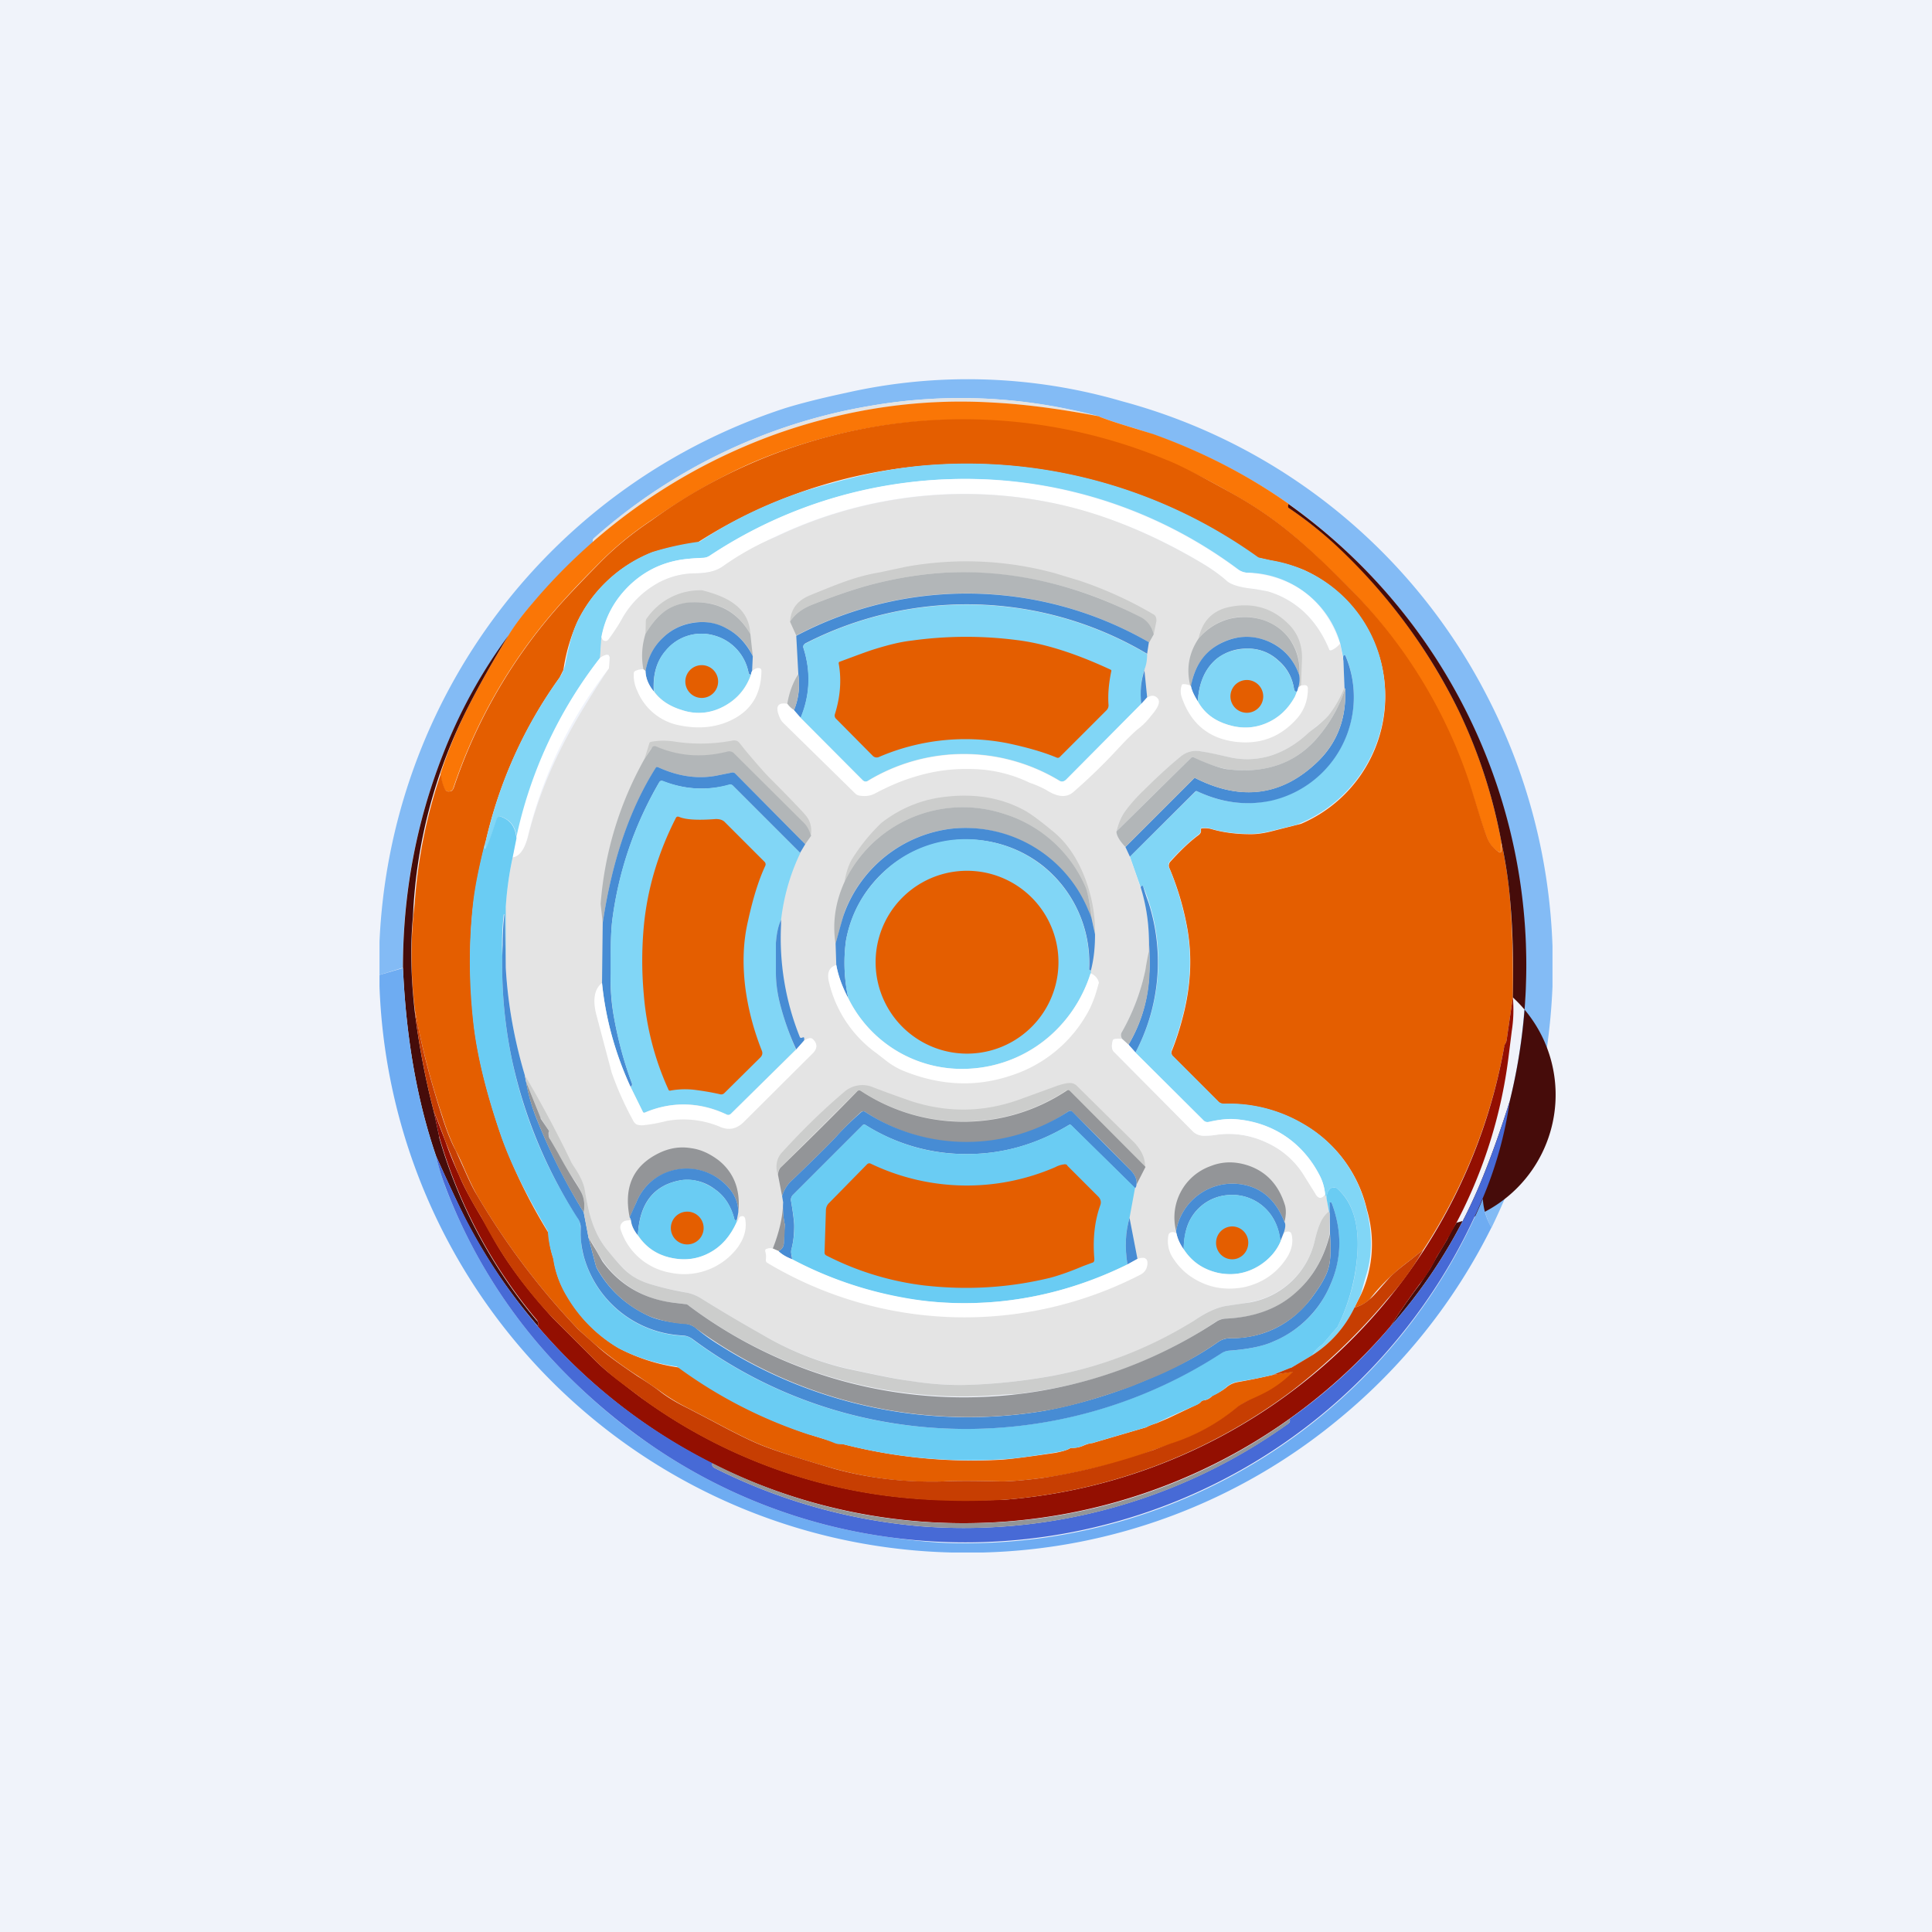 <!-- by TradingView --><svg width="56" height="56" viewBox="0 0 56 56" xmlns="http://www.w3.org/2000/svg"><path fill="#F0F3FA" d="M0 0h56v56H0z"/><path d="M45 27.43v1.16c-.1 2.46-.7 4.8-1.77 7a2.1 2.1 0 0 1-.25-.84 11.35 11.35 0 0 0 .78-2.83 16.41 16.41 0 0 0-.13-8.3 16.36 16.36 0 0 0-6.27-9.01 16.27 16.27 0 0 0-4.72-2.27c-.26-.08-.51-.16-.77-.26-2.22-.6-4.45-.7-6.68-.31a16.07 16.07 0 0 0-8 3.86.09.09 0 0 0 0 .08c-.61.56-1.2 1.15-1.75 1.78-.27.3-.5.61-.7.94a14.82 14.82 0 0 0-1.91 3.46c-.78 2-1.16 4.05-1.15 6.16l-.68.21v-.96a17.05 17.05 0 0 1 11.76-15.47c.42-.13 1-.28 1.75-.44a15.96 15.96 0 0 1 8.01.24 16.78 16.78 0 0 1 10.57 8.52A17.01 17.01 0 0 1 45 27.43Z" fill="#83BBF5"/><path d="M31.87 12.08c-1.1-.22-2.12-.36-3.06-.41-2.11-.12-4.18.17-6.19.87a16.6 16.6 0 0 0-5.42 3.17.08.08 0 0 1 0-.08v-.02a16.07 16.07 0 0 1 7.99-3.84c2.23-.39 4.46-.29 6.68.3Z" fill="#E4E4E4"/><path d="M31.87 12.08c.26.1.51.18.77.26l.78.24c1.4.5 2.72 1.17 3.94 2.03-.03.06-.03.1 0 .11.5.35.93.69 1.3 1.02 1.5 1.38 2.7 3 3.63 4.87a15.1 15.1 0 0 1 1.23 3.81l-.02.26c0 .03-.02.04-.04.02a.74.74 0 0 1-.35-.4c-.1-.23-.22-.63-.4-1.2a12.37 12.37 0 0 0-.48-1.3 14.43 14.43 0 0 0-3.13-4.76c-.7-.7-1.26-1.23-1.69-1.58-.53-.44-1.12-.84-1.78-1.2a15.44 15.44 0 0 0-13.85-.84c-.9.4-1.88.95-2.9 1.66-.6.4-1.1.82-1.52 1.25-.55.55-.97 1-1.28 1.36a15.23 15.23 0 0 0-2.94 5.15.13.13 0 0 1-.13.1.13.13 0 0 1-.13-.08c-.06-.13-.1-.28-.11-.44.23-.7.5-1.34.8-1.93.31-.61.7-1.3 1.16-2.06.2-.33.44-.64.7-.94a16.6 16.6 0 0 1 7.18-4.95c2.02-.7 4.09-1 6.2-.87.94.05 1.96.19 3.06.4Z" fill="#FA7606"/><path d="M43.52 24.42c.12.57.2 1.1.24 1.55.08.92.1 1.9.09 2.94l-.18 1.24c0 .02 0 .04-.02.07a.53.53 0 0 0-.05.12 15.87 15.87 0 0 1-2.34 5.88l-.4.32a5.95 5.95 0 0 0-1.16 1.12c-.13.12-.28.2-.44.24l.2-.4a3.52 3.52 0 0 0 .16-2.44 3.85 3.85 0 0 0-1.85-2.48A4.22 4.22 0 0 0 35.5 32a.25.25 0 0 1-.2-.08l-1.3-1.3a.15.15 0 0 1-.03-.17c.13-.32.24-.67.34-1.07.21-.85.25-1.68.1-2.5a8.21 8.21 0 0 0-.51-1.71.17.17 0 0 1 .03-.2c.29-.32.56-.58.82-.77.05-.04.07-.09.06-.14 0-.03 0-.05.04-.05.1-.01.18 0 .26.02.34.1.72.15 1.15.15.18 0 .4-.03.66-.1a134.3 134.3 0 0 1 .79-.2 4.02 4.02 0 0 0 .08-7.36 4.58 4.58 0 0 0-.94-.27l-.36-.08a.44.44 0 0 1-.14-.06l-1-.67a14.48 14.48 0 0 0-15.14.29 8.2 8.2 0 0 0-1.3.28 4.07 4.07 0 0 0-2.16 1.98 5.28 5.28 0 0 0-.42 1.43l-.11.22a13.12 13.12 0 0 0-2.14 4.74c-.19.75-.3 1.35-.36 1.82-.12.99-.12 2.11 0 3.36.1.97.37 2.1.82 3.4a15.59 15.59 0 0 0 1.36 2.78 2.96 2.96 0 0 0 .15.77c.05.36.18.72.39 1.06a4.2 4.2 0 0 0 1.5 1.51 5.28 5.28 0 0 0 1.76.56 13.46 13.46 0 0 0 4.74 2.22 14.98 14.98 0 0 0 4.6.45c.29-.02.81-.09 1.56-.2.2-.04.33-.08.4-.12a.12.12 0 0 1 .08-.02.8.8 0 0 0 .33-.07c.12-.05.2-.07.25-.07a2799.6 2799.6 0 0 1 1.57-.46c.04-.03.14-.07.3-.12l.33-.14.82-.39c.05-.02.1-.05.14-.1a.13.13 0 0 1 .08-.03.4.4 0 0 0 .22-.11l.03-.03c.18-.08.3-.16.38-.22a.7.7 0 0 1 .35-.17c.34-.06.69-.13 1.02-.21l.55-.09.02.01v.02a3.22 3.22 0 0 1-1.25.8c-.12.05-.24.11-.34.2a5.74 5.74 0 0 1-1.95 1.07l-.5.17c-.34.14-.7.26-1.06.36-.88.23-1.6.38-2.16.45-.54.07-.93.1-1.19.1-.77-.02-1.33-.02-1.67 0-1.1.04-2.16-.09-3.17-.37-.88-.25-1.56-.47-2.05-.66-.31-.12-.8-.36-1.47-.72l-.69-.36a5.78 5.78 0 0 1-.87-.53l-.6-.41a11.42 11.42 0 0 1-1.78-1.4 21.19 21.19 0 0 1-2.9-3.86c-.09-.16-.21-.41-.36-.75-.1-.24-.19-.42-.25-.53a6.88 6.88 0 0 1-.39-1 22.52 22.52 0 0 1-.79-3.05 12.5 12.5 0 0 1-.01-3.11 14.75 14.75 0 0 1 .76-3.77c.01.16.05.3.11.44.03.06.07.09.13.08.07 0 .1-.03.13-.1a15.23 15.23 0 0 1 2.94-5.15c.3-.35.73-.8 1.28-1.36.42-.43.92-.85 1.52-1.25a15.36 15.36 0 0 1 14.92-1.75c.34.13.95.44 1.83.93.66.36 1.25.76 1.78 1.2.43.35 1 .88 1.69 1.58a14.43 14.43 0 0 1 3.61 6.05c.18.58.3.98.4 1.22.07.17.19.3.35.4.02 0 .04 0 .04-.03l.02-.26Z" fill="#E45E00"/><path d="M39.26 37.9c-.28.59-.7 1.04-1.22 1.38a.77.77 0 0 1 .28-.3l.02-.02.43-.5.02-.04c.31-.64.5-1.32.55-2.03.07-.9-.13-1.55-.58-1.94a.15.15 0 0 0-.12-.03.16.16 0 0 0-.1.05c-.05.06-.08.15-.1.27l-.03-.12a1.6 1.6 0 0 0-.16-.55 2.93 2.93 0 0 0-2.45-1.63 2.66 2.66 0 0 0-.77.08.16.16 0 0 1-.15-.05l-1.97-1.96a5.61 5.61 0 0 0 .22-4.83h-.04l-.03.03-.31-.88 1.9-1.88a.05.05 0 0 1 .06-.01c.7.33 1.41.42 2.12.26A3.08 3.08 0 0 0 39 19a.03.03 0 0 0-.02-.01c-.01 0-.02 0-.03.02v.14l-.1-.49a2.84 2.84 0 0 0-2.7-2.06.46.46 0 0 1-.25-.09 13.2 13.2 0 0 0-9.82-2.49c-1.97.28-3.8.97-5.49 2.08a.41.41 0 0 1-.22.07 5 5 0 0 0-.6.05c-.58.09-1.08.33-1.52.75-.43.42-.7.91-.81 1.5l-.04.6a12.8 12.8 0 0 0-2.42 5.23c-.03-.32-.17-.52-.43-.62-.07-.03-.12 0-.15.07-.28.86-.39 1.07-.32.63.4-1.72 1.1-3.3 2.14-4.74a1.17 1.17 0 0 0 .16-.37c.11-.6.24-1.02.37-1.28A4.07 4.07 0 0 1 18.91 16a8.2 8.2 0 0 1 1.37-.3 12.5 12.5 0 0 1 3.78-1.68c1.02-.29 1.93-.46 2.73-.53a14.48 14.48 0 0 1 9.69 2.67l.36.08a3.93 3.93 0 0 1 3.26 3.3 4.02 4.02 0 0 1-2.53 4.37l-.66.16c-.26.07-.48.1-.66.1-.43 0-.81-.05-1.15-.15a.63.63 0 0 0-.26-.02c-.03 0-.04.02-.04.05.01.05 0 .1-.06.14-.26.2-.53.45-.82.77a.17.17 0 0 0-.03.2c.24.57.4 1.14.51 1.71.15.82.11 1.65-.1 2.5-.1.4-.21.75-.34 1.07a.15.15 0 0 0 .04.17l1.3 1.3c.05.06.11.08.19.08a4.24 4.24 0 0 1 2.28.58 3.85 3.85 0 0 1 1.84 2.49c.17.67.17 1.3 0 1.87a12.89 12.89 0 0 0-.16.57l-.19.4Z" fill="#81D6F6"/><path d="M38.84 18.66a.65.65 0 0 1-.25.19c-.04 0-.06 0-.07-.04-.17-.41-.4-.76-.7-1.05a2.52 2.52 0 0 0-1.48-.69c-.4-.04-.67-.12-.78-.23a4.52 4.52 0 0 0-.76-.54 14.08 14.08 0 0 0-4.1-1.68 12.66 12.66 0 0 0-9.74 1.79.97.97 0 0 1-.4.17 3.18 3.18 0 0 1-.48.04c-.42.02-.81.14-1.19.39-.35.23-.64.54-.85.9-.1.2-.23.4-.39.61-.05.07-.1.08-.18.03l-.04-.08c.11-.59.38-1.08.81-1.5.44-.42.94-.66 1.52-.75.22-.03.42-.04.6-.05.08 0 .15-.02.22-.07a13.32 13.32 0 0 1 15.3.41c.08.05.16.08.25.09 1.36.09 2.27.78 2.71 2.06Z" fill="#fff"/><path d="m38.84 18.66.1.49.03.77c-.11.28-.25.53-.42.76-.07.1-.2.22-.38.36l-.23.2c-.34.31-.7.53-1.1.66a2.3 2.3 0 0 1-1.28.03l-.74-.15a.7.7 0 0 0-.59.14 14.09 14.09 0 0 0-1.6 1.57c-.13.17-.21.37-.27.6 0 .12.08.27.26.46l.13.28.3.88c.04.06.06.13.06.2 0 .01 0 .01 0 0h.01c.11.4.17.82.18 1.24v.48l-.1.48a6.2 6.2 0 0 1-.69 1.83c-.03.05-.02.11.02.18a.61.61 0 0 0-.23 0 .06.06 0 0 0-.05.06c-.04.15-.02.26.05.32l2.29 2.3c.07.07.17.11.29.12a1.85 1.85 0 0 0 .4-.03c.5-.07.99.02 1.46.24s.83.55 1.09.98l.3.48c.04.08.08.12.13.12s.1-.02.15-.09l.04.12.07.37c-.1.08-.2.2-.26.36-.04.1-.09.24-.14.44a2.35 2.35 0 0 1-1.89 1.83c-.12.03-.35.07-.67.11-.27.04-.6.18-.95.43l-.26.17a11.88 11.88 0 0 1-3.86 1.43 17 17 0 0 1-2.39.26 9.47 9.47 0 0 1-1.77-.12c-.38-.06-.98-.18-1.79-.36a8.8 8.8 0 0 1-2.47-.99c-.62-.35-1.21-.7-1.77-1.05a1.16 1.16 0 0 0-.38-.15l-.26-.05a8.62 8.62 0 0 1-.78-.19c-.27-.08-.49-.19-.65-.32a5.01 5.01 0 0 1-.66-.72c-.18-.23-.32-.5-.42-.8a6.27 6.27 0 0 1-.2-.91c-.03-.17-.14-.4-.33-.68a6.57 6.57 0 0 1-.28-.5 33.9 33.9 0 0 0-1.13-2.13 14.12 14.12 0 0 1-.55-4.88c.02-.4.09-.88.2-1.44.2-.03.35-.24.45-.62.29-1.16.78-2.32 1.48-3.5a31.31 31.31 0 0 1 .86-1.36l.02-.32-.03-.06a.07.07 0 0 0-.06-.01.49.49 0 0 0-.19.1l.04-.61.04.08c.07.05.13.04.18-.03.16-.22.29-.42.39-.6.21-.37.5-.68.85-.91a2.26 2.26 0 0 1 1.2-.39c.21 0 .37-.02.46-.04.16-.03.3-.09.41-.17a7.74 7.74 0 0 1 1.53-.85 12.67 12.67 0 0 1 8.21-.94c1.32.29 2.68.85 4.1 1.68.32.19.57.37.76.54.11.1.37.19.78.23l.4.07c.41.12.77.33 1.08.62.3.29.53.64.7 1.05.01.04.03.05.07.04a.65.65 0 0 0 .25-.19Z" fill="#E4E4E4"/><path d="M43.76 31.92c-.25.8-.51 1.53-.78 2.2a14.85 14.85 0 0 1-2.68 4.33c.27-.42.55-.83.85-1.22l.3-.45.2-.36.3-.5a3.44 3.44 0 0 1 .27-.48 3.83 3.83 0 0 0 1.63-6.53c.02-1.05 0-2.02-.09-2.94a13.2 13.2 0 0 0-.24-1.55 15.1 15.1 0 0 0-1.23-3.8 16.49 16.49 0 0 0-3.64-4.88 12 12 0 0 0-1.3-1.02c-.02-.02-.02-.05 0-.11a16.41 16.41 0 0 1 6.41 17.31Z" fill="#460C0A"/><path d="M33.44 18.39a.74.74 0 0 0-.39-.5 11.06 11.06 0 0 0-5.67-1.29c-.64.04-1.29.14-1.95.3-.49.12-1.11.32-1.87.62-.31.12-.53.29-.66.5.02-.37.22-.62.59-.77.49-.2.84-.34 1.05-.41.34-.12.66-.2.96-.25l.75-.16a9.76 9.76 0 0 1 4.31.18l.73.22c.74.25 1.45.57 2.13.97.08.04.1.1.1.2l-.08.39Z" fill="#CCCDCC"/><path d="m33.44 18.39-.13.23a10.58 10.58 0 0 0-10.23-.2l-.18-.4c.13-.21.35-.38.66-.5.76-.3 1.38-.5 1.87-.62.66-.16 1.3-.26 1.95-.3 1.89-.1 3.78.32 5.67 1.28.2.1.33.27.39.5Z" fill="#B2B6B8"/><path d="M21.75 18.38c-.4-.7-1.01-1-1.84-.9-.27.03-.5.12-.71.29-.17.14-.33.34-.49.6l.01-.37c0-.03.01-.06.03-.08a1.88 1.88 0 0 1 1.6-.81c.4.1.72.23.94.4.29.22.44.5.46.87Z" fill="#CCCDCC"/><path d="m33.3 18.62-.05.33a10.24 10.24 0 0 0-9.91-.3c-.05.04-.07.08-.05.14.22.68.19 1.36-.08 2.02l-.2-.22c.14-.33.18-.68.13-1.05l-.06-1.11a10.58 10.58 0 0 1 10.23.19Z" fill="#478CD4"/><path d="m21.75 18.38.07.64a1.7 1.7 0 0 0-.75-.8 1.58 1.58 0 0 0-1.85.26c-.27.25-.44.58-.51.97l-.06-.05c-.07-.36-.04-.7.06-1.03.16-.26.32-.46.49-.6.2-.17.44-.26.7-.3.84-.08 1.45.22 1.85.91Z" fill="#B2B6B8"/><path d="m37.7 19.87-.07.06a.64.64 0 0 0 .03-.36 1.5 1.5 0 0 0-1.05-1.6 1.7 1.7 0 0 0-1.87.54c.11-.51.41-.82.91-.92.66-.13 1.22.03 1.68.48.28.27.41.6.41 1l-.03.8Z" fill="#CCCDCC"/><path d="M33.25 18.95c0 .17-.02.32-.08.46-.1.31-.13.64-.09 1l-2.19 2.2c-.06.05-.12.06-.19.01a5.36 5.36 0 0 0-5.53 0c-.06.05-.12.04-.17-.01l-1.8-1.8c.28-.66.3-1.34.09-2.03-.02-.05 0-.1.05-.12a10.24 10.24 0 0 1 9.91.3Z" fill="#81D6F6"/><path d="M37.66 19.57c-.16-.46-.46-.8-.9-.98a1.61 1.61 0 0 0-2.23 1.3l-.03-.02c-.12-.49-.04-.94.24-1.36.24-.28.53-.47.89-.57.33-.08.66-.07.98.03.33.11.59.3.78.57.2.3.3.64.27 1.03Z" fill="#B2B6B8"/><path d="m21.82 19.02-.02.43a.3.3 0 0 0-.03.1.4.4 0 0 1-.03 0c-.02 0-.03-.02-.04-.04a1.39 1.39 0 0 0-1-1.09 1.33 1.33 0 0 0-1.4.44c-.27.3-.38.7-.35 1.18a.96.96 0 0 1-.24-.59c.07-.4.24-.72.51-.97.25-.24.55-.38.89-.43.34-.05.66 0 .96.17.32.17.57.44.75.8Z" fill="#478CD4"/><path d="M21.77 19.55c-.15.42-.42.73-.8.93-.38.2-.79.24-1.21.1-.36-.11-.63-.3-.8-.54-.04-.48.07-.87.33-1.18a1.34 1.34 0 0 1 1.41-.44 1.38 1.38 0 0 1 1 1.1c0 .01.02.03.04.03h.03Z" fill="#81D6F6"/><path d="M14.73 18.43c-.46.76-.85 1.45-1.16 2.06a14.75 14.75 0 0 0-1.6 6.08c-.08.85-.06 1.75.05 2.73.12.97.3 1.94.55 2.9l.16.74v.03a14.43 14.43 0 0 0 2.82 5.3c.05.04.06.1.05.18-.84-.97-1.53-2-2.1-3.1-.26-.52-.54-1.13-.86-1.84-.55-1.6-.87-3.42-.96-5.46 0-2.11.37-4.16 1.15-6.16a14.83 14.83 0 0 1 1.9-3.46Z" fill="#460C0A"/><path d="M32.21 19.46c-.07.34-.1.66-.08.96a.2.2 0 0 1-.06.17l-1.35 1.35a.08.08 0 0 1-.09.02c-.38-.16-.87-.3-1.44-.42a6.34 6.34 0 0 0-3.71.4.16.16 0 0 1-.19-.04l-1.05-1.06a.13.13 0 0 1-.04-.14c.15-.48.2-.97.11-1.47 0-.02 0-.04.03-.05.46-.17.8-.3 1.03-.37.36-.11.7-.2 1.04-.24a11.5 11.5 0 0 1 3.04-.02c.84.1 1.75.4 2.74.86.02.01.03.03.02.05Z" fill="#E45E00"/><path d="M37.66 19.57c.02.12.01.24-.03.36a.3.3 0 0 1-.04.12c-.04 0-.07-.02-.08-.07-.05-.34-.2-.62-.46-.84a1.28 1.28 0 0 0-.91-.34 1.4 1.4 0 0 0-.88.3c-.33.28-.51.69-.54 1.23-.1-.16-.17-.3-.2-.44.11-.6.4-1.02.9-1.26.44-.21.89-.23 1.34-.04.44.19.74.52.9.98Z" fill="#478CD4"/><path d="M37.59 20.05c0 .05-.03.1-.06.15-.2.36-.47.61-.82.76-.35.15-.72.17-1.11.05-.4-.12-.7-.34-.88-.68.03-.54.21-.95.54-1.23.23-.19.52-.28.88-.3.34 0 .64.1.9.34.26.22.42.5.47.84.01.05.04.08.08.07Z" fill="#81D6F6"/><path d="m14.86 24.85.1-.55a12.8 12.8 0 0 1 2.43-5.23.49.49 0 0 1 .19-.09l.06.01.03.06-.02.32a12.86 12.86 0 0 0-2.35 4.86c-.09.38-.24.59-.44.62Z" fill="#fff"/><path d="m32.75 24.83-.13-.28 1.98-1.98a.05.05 0 0 1 .06-.01c1.33.67 2.51.5 3.53-.48.57-.55.84-1.26.8-2.12-.01 0-.02-.01-.02-.04l-.03-.77a.33.33 0 0 1 0-.14l.03-.02c.01 0 .02 0 .03.02a3.08 3.08 0 0 1-2.16 4.2c-.72.15-1.42.06-2.13-.27a.05.05 0 0 0-.07.01l-1.89 1.88Z" fill="#478CD4"/><path d="M20.34 20.23a.47.47 0 1 0 0-.95.47.47 0 0 0 0 .95Z" fill="#E45E00"/><path d="m18.65 19.4.06.05c0 .19.08.39.24.59.18.25.45.43.81.54.42.14.83.1 1.21-.1s.65-.5.8-.93c0-.05.02-.08.03-.1.08-.07.15-.1.22-.08.03 0 .04.03.05.06 0 .63-.25 1.1-.77 1.39-.47.26-1.01.33-1.63.2a1.66 1.66 0 0 1-1.2-1 1.05 1.05 0 0 1-.1-.5c0-.04.02-.06.04-.07a.46.46 0 0 1 .24-.05Z" fill="#fff"/><path d="m33.17 19.41.08.8-.17.2c-.04-.36-.01-.69.1-1Z" fill="#478CD4"/><path d="M23.14 19.54c.05.37 0 .72-.12 1.04a.64.64 0 0 1-.2-.18c.05-.3.15-.6.32-.86Z" fill="#B2B6B8"/><path d="M36.14 20.66a.47.47 0 1 0 0-.95.47.47 0 0 0 0 .95Z" fill="#E45E00"/><path d="m34.5 19.87.02.02c.03.14.1.28.2.44.19.34.48.56.88.68.39.12.76.1 1.11-.05.35-.15.62-.4.82-.76l.06-.15a.3.3 0 0 0 .04-.12l.08-.06.09-.01a.1.1 0 0 1 .08.02c.02.02.03.04.03.07 0 .34-.1.63-.32.88-.47.53-1.06.76-1.79.67-.77-.1-1.29-.53-1.55-1.3a.53.53 0 0 1 0-.33c0-.03.03-.04.06-.04.07 0 .13.02.19.04Z" fill="#fff"/><path d="M38.97 19.92c0 .03.01.04.02.04-.16.49-.41.95-.76 1.37-.64.78-1.51 1.1-2.63.97a3.44 3.44 0 0 1-1-.35.07.07 0 0 0-.08.02l-2.16 2.13c.06-.24.14-.44.27-.61a5 5 0 0 1 .53-.59c.37-.37.73-.7 1.07-.98a.7.7 0 0 1 .59-.14c.26.04.51.1.74.15.43.11.86.1 1.28-.03.4-.13.76-.35 1.1-.67l.23-.18c.18-.15.31-.27.38-.37.17-.23.31-.48.42-.76Z" fill="#CCCDCC"/><path d="M38.99 19.96c.04.86-.23 1.57-.8 2.12-1.02.99-2.2 1.15-3.53.48-.02-.01-.04-.01-.06.01l-1.98 1.98c-.18-.19-.26-.34-.26-.45l2.16-2.13a.07.07 0 0 1 .08-.02l.17.08c.37.16.65.25.83.27 1.12.13 2-.2 2.63-.97.35-.42.6-.88.76-1.37Z" fill="#B2B6B8"/><path d="M22.82 20.4c.06.08.12.14.2.19l.19.22 1.79 1.8c.05.05.1.06.17.02a5.36 5.36 0 0 1 5.53 0c.07.04.13.03.2-.03l2.18-2.2.17-.18c.13-.08.24-.07.32.04.06.1 0 .25-.2.48-.12.16-.26.3-.41.41-.16.14-.35.33-.58.58a16.43 16.43 0 0 1-1.26 1.22c-.2.18-.46.16-.79-.05a2.9 2.9 0 0 0-.48-.21 4 4 0 0 0-1.77-.4c-.54-.01-1.07.07-1.58.23-.37.11-.74.27-1.12.47-.14.08-.3.1-.47.07a.22.22 0 0 1-.12-.06l-2.1-2.06a.43.43 0 0 1-.08-.12c-.15-.33-.08-.47.21-.42Z" fill="#fff"/><path d="M23.5 24.24a.77.77 0 0 0-.2-.37l-2.04-2.04a.16.16 0 0 0-.16-.04c-.73.2-1.42.14-2.07-.14-.07-.03-.12 0-.16.05l-.19.3.14-.45c0-.03.03-.04.06-.05a2.04 2.04 0 0 1 .64-.01 4.95 4.95 0 0 0 1.74-.03c.07 0 .12.01.17.07l.2.25c.28.33.51.6.7.79.58.58.92.94 1.02 1.06.14.16.19.36.15.6Z" fill="#CCCDCC"/><path d="m23.5 24.24-.16.23-2.03-2.05a.08.08 0 0 0-.08-.03l-.4.08c-.55.12-1.14.05-1.75-.23-.03-.01-.05 0-.07.02-.76 1.2-1.27 2.7-1.54 4.49l-.06-.55A10.15 10.15 0 0 1 18.68 22l.2-.3c.03-.07.08-.09.15-.06.65.28 1.34.33 2.07.14.06-.01.11 0 .16.04l2.05 2.04c.09.09.15.21.2.37Z" fill="#B2B6B8"/><path d="m23.34 24.47-.15.25-1.95-1.95a.1.1 0 0 0-.1-.02c-.64.17-1.27.14-1.91-.1-.06-.03-.1-.02-.13.04a10.63 10.63 0 0 0-1.35 3.96c-.03.23-.05.59-.04 1.08v.49c-.02.37 0 .76.07 1.17.12.7.3 1.38.54 2.02 0 .03 0 .05-.02.08h-.03a9.48 9.48 0 0 1-.82-3l.02-1.74c.27-1.8.78-3.3 1.54-4.5.02-.02.04-.02.07-.01.61.28 1.2.35 1.75.23l.4-.08c.03 0 .05 0 .08.03l2.03 2.05Z" fill="#478CD4"/><path d="M23.2 24.72c-.3.62-.48 1.27-.56 1.94-.09.2-.13.42-.15.67v.86c0 .29.04.57.1.84.12.47.28.93.48 1.39l-1.88 1.86a.11.11 0 0 1-.14.02 2.79 2.79 0 0 0-2.36-.05c-.03 0-.05 0-.06-.03l-.36-.73h.03a.06.06 0 0 0 .02-.08c-.24-.64-.42-1.31-.54-2.02-.06-.4-.09-.8-.08-1.17v-.5c0-.48.02-.84.05-1.07.18-1.4.63-2.72 1.35-3.96.03-.06.07-.07.13-.05.64.25 1.27.28 1.9.1a.1.1 0 0 1 .11.03l1.95 1.95Z" fill="#81D6F6"/><path d="m31.74 27.08-.08-.37a4.6 4.6 0 0 0-.2-1 3.8 3.8 0 0 0-2.4-2.13 3.8 3.8 0 0 0-4.58 1.98c.04-.24.1-.45.2-.63a5.31 5.31 0 0 1 .87-1.08c.57-.44 1.2-.69 1.9-.76.83-.09 1.57.04 2.21.38.18.09.48.31.9.66.38.32.68.77.9 1.35.2.54.29 1.07.28 1.6Z" fill="#CCCDCC"/><path d="M31.66 26.71a1.07 1.07 0 0 0-.13-.34l-.13-.25a3.85 3.85 0 0 0-3.83-2.1 3.8 3.8 0 0 0-3.1 2.44l-.25.9c-.1-.63 0-1.23.26-1.8a3.8 3.8 0 0 1 4.59-1.98 3.8 3.8 0 0 1 2.39 2.12c.06.14.13.48.2 1.01Z" fill="#B2B6B8"/><path d="m14.97 24.3-.11.55a9.83 9.83 0 0 0-.2 1.44v1.76l-.03-1.53-.01-.02-.02.01a8.06 8.06 0 0 0-.04 1.21 13.25 13.25 0 0 0 2.18 7.57c.05.08.08.16.08.25l.01.23c.01.28.04.5.09.65a3.13 3.13 0 0 0 2.9 2.3c.1.01.18.04.25.1a13.18 13.18 0 0 0 6.38 2.51 13.57 13.57 0 0 0 8.93-2.1.51.51 0 0 1 .25-.08c.55-.04.98-.13 1.29-.27.78-.34 1.33-.9 1.65-1.66.32-.76.33-1.54.03-2.35 0-.02-.02-.02-.04-.02l-.02.03v.28a.07.07 0 0 1-.02-.05l-.07-.37c0-.12.04-.21.09-.27a.16.16 0 0 1 .1-.05c.05 0 .09 0 .12.03.45.4.65 1.04.58 1.94a5.7 5.7 0 0 1-.57 2.07l-.43.5-.02.02a.77.77 0 0 0-.28.3l-.62.37h-.02l-.5.2c-.34.08-.69.15-1.03.2a.7.7 0 0 0-.35.18 1.75 1.75 0 0 1-.41.25.4.4 0 0 1-.22.11.13.13 0 0 0-.08.04.44.44 0 0 1-.14.1 23.1 23.1 0 0 0-1.15.52c-.16.05-.26.1-.3.12a13279.3 13279.3 0 0 1-1.57.46.67.67 0 0 0-.25.07.8.8 0 0 1-.33.07c-.03 0-.06 0-.08.02-.07.04-.2.08-.4.11-.75.12-1.27.19-1.56.2a14.97 14.97 0 0 1-4.6-.44.5.5 0 0 1-.26-.04c-.25-.1-.5-.18-.73-.24a13.45 13.45 0 0 1-3.82-1.97 5.28 5.28 0 0 1-1.69-.53 4.2 4.2 0 0 1-1.5-1.5 2.94 2.94 0 0 1-.4-1.12 2.96 2.96 0 0 1-.15-.77c-.66-1.11-1.1-2.02-1.35-2.74-.45-1.3-.72-2.42-.82-3.39a15.51 15.51 0 0 1 0-3.36c.05-.47.17-1.07.36-1.82-.07.44.04.23.32-.63.03-.08.08-.1.15-.07.26.1.4.3.43.62Z" fill="#6ACCF3"/><path d="M19.37 31.57a8.23 8.23 0 0 1-.71-2.75 10.8 10.8 0 0 1 .01-2.06c.11-1.05.42-2.07.92-3.05.02-.04.05-.05.1-.03.19.08.54.1 1.06.06.1 0 .2.02.27.1l1.14 1.14a.1.1 0 0 1 .02.12c-.2.43-.36.96-.5 1.6-.14.6-.16 1.23-.08 1.9.08.63.24 1.24.48 1.85.03.07.02.13-.03.19L21 31.68a.13.13 0 0 1-.12.04l-.04-.01c-.32-.07-.55-.1-.7-.12a2.35 2.35 0 0 0-.7.02c-.03.01-.06 0-.07-.04Z" fill="#E45E00"/><path d="m31.66 26.71.08.37c0 .36-.03.7-.12 1.05h-.02c-.02 0-.03-.02-.03-.04a3.6 3.6 0 0 0-1.35-3 3.56 3.56 0 0 0-5.7 2.18 4.8 4.8 0 0 0 .07 1.67c-.17-.32-.3-.65-.35-.97l-.02-.62c.13-.47.21-.77.26-.9a3.8 3.8 0 0 1 3.1-2.43 3.85 3.85 0 0 1 3.96 2.35c.05.1.1.22.12.34Z" fill="#478CD4"/><path d="M31.62 28.13v.08c-.2.58-.49 1.1-.89 1.52a3.85 3.85 0 0 1-2.7 1.25 3.67 3.67 0 0 1-3.44-2.04 4.8 4.8 0 0 1-.07-1.67c.12-.68.42-1.3.93-1.83a3.44 3.44 0 0 1 3.21-1.05 3.56 3.56 0 0 1 2.9 3.7c0 .02.02.03.04.03l.02.01Z" fill="#81D6F6"/><path d="M28.03 30.54a2.65 2.65 0 1 0 0-5.3 2.65 2.65 0 0 0 0 5.3Z" fill="#E45E00"/><path d="m32.91 30.5-.2-.22a4.3 4.3 0 0 0 .6-2.07c.02-.2.01-.55-.01-1.06a5.34 5.34 0 0 0-.24-1.44l.03-.03a.04.04 0 0 1 .04 0 8.39 8.39 0 0 0 .16.48 5.61 5.61 0 0 1-.38 4.35ZM14.66 28.05c.06 1.06.25 2.1.55 3.11l.04.2c.06.33.15.66.27.98.38.97.85 1.9 1.4 2.8l.14.74.22.84.03.06c.35.62.87 1.08 1.53 1.38.23.1.58.17 1.04.21.1.01.18.05.26.1.22.19.47.37.75.54a13.43 13.43 0 0 0 9.4 1.88 14.58 14.58 0 0 0 3.62-1.2c.46-.2.94-.47 1.41-.8a.6.6 0 0 1 .34-.1c.97 0 1.76-.4 2.35-1.16.27-.36.44-.65.5-.89.06-.21.07-.54.04-.98l-.01-.6v-.28c0-.01 0-.03.02-.03s.03 0 .04.02c.3.8.3 1.59-.03 2.35a3.08 3.08 0 0 1-1.65 1.66c-.3.14-.74.23-1.3.27a.51.51 0 0 0-.24.09 13.57 13.57 0 0 1-9.75 1.97 13.18 13.18 0 0 1-5.56-2.4.51.51 0 0 0-.28-.1 3.13 3.13 0 0 1-2.87-2.3 2.68 2.68 0 0 1-.09-.64v-.23a.51.51 0 0 0-.1-.25 13.85 13.85 0 0 1-1.89-4.57 13.25 13.25 0 0 1-.27-3.33 8.04 8.04 0 0 1 .05-.89l.01.02.03 1.53Z" fill="#478CD4"/><path d="M22.64 26.66v.14a7.69 7.69 0 0 0 .54 3.25c.01.03.03.04.06.03l.03-.01c.03-.01.04 0 .04.04a.1.1 0 0 1-.01.06l-.22.25a7.8 7.8 0 0 1-.49-1.4c-.06-.26-.1-.54-.1-.83v-.86c.02-.25.06-.48.15-.67Z" fill="#478CD4"/><path d="m32.7 30.28-.17-.16c-.04-.07-.05-.13-.02-.19a6.2 6.2 0 0 0 .69-1.82 9.24 9.24 0 0 1 .1-.53v-.43c.02.51.03.87.02 1.06a4.31 4.31 0 0 1-.61 2.07Z" fill="#B2B6B8"/><path d="M11.68 28.05c.09 2.04.41 3.86.96 5.46.07.3.16.6.27.9.73 1.89 1.76 3.54 3.07 4.97.89.96 1.85 1.8 2.88 2.5a15.9 15.9 0 0 0 6.94 2.68c.84.12 1.5.17 2 .17a16.25 16.25 0 0 0 15.18-9.98c.02.3.1.57.25.83a16.96 16.96 0 0 1-4.42 5.55A16.84 16.84 0 0 1 28.49 45h-.91a16.98 16.98 0 0 1-12.72-6.21A17.04 17.04 0 0 1 11 28.59v-.33l.68-.2Z" fill="#6EACF2"/><path d="M24.24 27.97c.06.32.18.65.35.97a3.67 3.67 0 0 0 3.43 2.04 3.85 3.85 0 0 0 2.71-1.24c.4-.44.7-.95.88-1.53a.4.4 0 0 1 .23.23c.01.03.02.06 0 .08-.09.36-.21.67-.37.93a3.9 3.9 0 0 1-2.15 1.72c-1.03.35-2.07.3-3.13-.13-.2-.08-.39-.2-.55-.33l-.23-.18a3.52 3.52 0 0 1-1.39-2.1c-.05-.24.02-.4.22-.46ZM17.45 28.5c.1 1.02.38 2.02.82 2.99l.36.73c.01.03.03.04.06.03.78-.33 1.57-.31 2.36.05.05.03.1.02.14-.02l1.89-1.86.22-.25a.44.44 0 0 1 .17-.08c.03 0 .05 0 .08.02.15.14.15.27.01.42l-2 1.99c-.2.2-.42.25-.67.15a2.74 2.74 0 0 0-1.56-.18c-.23.06-.45.1-.64.12a.51.51 0 0 1-.22-.01c-.05-.02-.1-.07-.14-.16a9.38 9.38 0 0 1-.6-1.35l-.44-1.66c-.12-.45-.06-.77.16-.94Z" fill="#fff"/><path d="M43.85 28.9c.03.34.02.66-.03.98l-.1.8a14.05 14.05 0 0 1-2.07 5.74 4.07 4.07 0 0 1-.5.8c-.3.4-.58.81-.85 1.23a16.29 16.29 0 0 1-12.28 5.7 16.21 16.21 0 0 1-12.43-5.7c.02-.08.01-.14-.03-.19a14.43 14.43 0 0 1-2.83-5.32l-.16-.74.34.88a10.47 10.47 0 0 0 .4.99c.1.25.3.64.63 1.19l.27.47c.4.76 1 1.58 1.81 2.47l1.12 1.12c.23.24.48.46.75.66.51.4.78.6.79.6a15.43 15.43 0 0 0 9.04 2.9c.71.01 1.18 0 1.4-.01A15.98 15.98 0 0 0 43.6 30.34c0-.03.02-.07.05-.12a.23.23 0 0 0 .02-.07l.18-1.24Z" fill="#930F01"/><path d="m36.9 39.85.5-.2h.02l.62-.37c.53-.34.94-.8 1.22-1.38.16-.04.3-.12.44-.24.09-.07.2-.2.34-.36l.23-.26c.11-.12.3-.28.59-.5l.4-.32a8.18 8.18 0 0 1-1.04 1.43 17.61 17.61 0 0 1-2.78 2.67 15.98 15.98 0 0 1-8.31 3.15 18.58 18.58 0 0 1-2.81-.04 15.44 15.44 0 0 1-7.64-2.84l-.8-.6c-.26-.21-.51-.43-.74-.67l-1.12-1.12a12.35 12.35 0 0 1-2.08-2.94 9.04 9.04 0 0 1-.8-1.6l-.23-.58a17 17 0 0 0-.34-.88c-.25-.96-.43-1.93-.55-2.9l.08.35c.16.84.4 1.74.71 2.7.13.41.26.74.4 1l.24.53c.15.34.27.59.37.75a21.2 21.2 0 0 0 2.89 3.85c.04.05.28.26.7.63.22.19.58.45 1.07.78.29.18.49.32.61.41.25.2.54.37.87.53l.69.36c.67.36 1.16.6 1.47.72.49.19 1.17.4 2.05.66 1.01.28 2.07.4 3.17.37.34-.02.9-.02 1.67 0 .26 0 .65-.03 1.2-.1a17.33 17.33 0 0 0 3.22-.81l.48-.18a5.73 5.73 0 0 0 1.96-1.07c.1-.08.22-.14.34-.2.3-.13.52-.24.66-.33a3.21 3.21 0 0 0 .6-.48h-.03l-.55.08Z" fill="#C73E02"/><path d="m32.53 30.12.18.16.2.23 1.97 1.96c.04.05.1.06.15.05h.02c.31-.07.56-.1.75-.08 1.1.1 1.92.64 2.45 1.63.08.15.14.33.16.55-.05.07-.1.1-.15.1-.05-.01-.1-.05-.14-.13l-.3-.48a2.46 2.46 0 0 0-1.08-.98 2.57 2.57 0 0 0-1.53-.23c-.15.02-.26.02-.33.02a.45.45 0 0 1-.3-.12l-2.28-2.3c-.07-.06-.09-.17-.05-.32 0-.03.02-.05.05-.06a.61.61 0 0 1 .23 0Z" fill="#fff"/><path d="M38.52 35.1c0 .03 0 .04.02.06v.6c-.16.7-.5 1.28-1 1.73-.52.45-1.18.7-1.99.73a.56.56 0 0 0-.29.08 12.75 12.75 0 0 1-5.53 2.07c-.1.02-.22.04-.4.04l-.32.02a13.3 13.3 0 0 1-9.04-2.58.24.24 0 0 0-.1-.05l-.35-.04a2.87 2.87 0 0 1-2.25-1.55 2.91 2.91 0 0 0-.21-.33l-.14-.74a.92.92 0 0 0-.03-.48 2.42 2.42 0 0 0-.3-.53 12.88 12.88 0 0 1-.64-1.1.29.29 0 0 1-.04-.2l-.01-.07-.22-.34-.01-.02-.42-1.04-.04-.2a33.93 33.93 0 0 1 1.35 2.53l.06.1c.2.29.3.52.33.69.06.38.13.69.2.9.1.31.24.58.42.81.28.35.5.6.66.72.16.13.38.24.65.32a8.67 8.67 0 0 0 1.04.24c.14.03.26.08.38.15.56.35 1.15.7 1.77 1.05a8.8 8.8 0 0 0 2.47 1c.8.17 1.4.3 1.8.35.62.1 1.21.14 1.76.12a17 17 0 0 0 2.4-.26 11.88 11.88 0 0 0 4.11-1.6c.36-.25.68-.39.95-.43l.68-.1a2.35 2.35 0 0 0 1.88-1.84c.05-.2.1-.35.14-.44a.87.87 0 0 1 .26-.36Z" fill="#CCCDCC"/><path d="M16.92 35.14a16.82 16.82 0 0 1-1.4-2.8 5.07 5.07 0 0 1-.27-.98l.42 1.04v.02l.23.34c.01.02.01.04 0 .07 0 .07 0 .14.05.2l.23.4a12.81 12.81 0 0 0 .47.8c.13.2.21.34.24.43.05.14.06.3.03.48Z" fill="#939598"/><path d="M33.2 33.83 31 31.63c-.03-.04-.06-.04-.1-.02a5.41 5.41 0 0 1-5.96 0c-.03-.01-.07 0-.1.02l-2.2 2.19c-.06.05-.09.13-.1.23-.07-.26-.03-.48.13-.65.61-.67 1.21-1.25 1.8-1.75a.8.8 0 0 1 .85-.13c.52.2.9.33 1.1.4 1.06.34 2.1.32 3.13-.05l1.1-.4c.21-.07.37-.1.47-.06l.07.04 1.7 1.68c.2.22.31.45.3.7Z" fill="#CCCDCC"/><path d="m33.2 33.83-.26.51c.02-.14-.03-.27-.15-.4-.55-.56-1.11-1.13-1.7-1.7-.04-.05-.08-.05-.13-.02-.88.6-1.86.9-2.94.9-1.06-.01-2.04-.3-2.94-.89-.04-.03-.08-.02-.12 0a9.9 9.9 0 0 0-.68.67c-.14.16-.58.6-1.31 1.3a1 1 0 0 0-.3.47l-.12-.62c.01-.1.04-.18.1-.23.8-.78 1.53-1.5 2.2-2.19.03-.03.07-.03.1-.01a5.41 5.41 0 0 0 5.96 0c.04-.03.07-.03.1 0l2.19 2.2Z" fill="#939598"/><path d="M43.76 31.92a11.35 11.35 0 0 1-.79 2.83 16.26 16.26 0 0 1-17.17 9.81 15.9 15.9 0 0 1-6.94-2.68 17.2 17.2 0 0 1-2.88-2.5 15.47 15.47 0 0 1-3.07-4.98c-.11-.29-.2-.58-.27-.89.32.7.6 1.32.87 1.84a16.21 16.21 0 0 0 7.14 7.06c-.02.07.01.12.08.15 1.88.94 3.87 1.5 5.95 1.68a16.13 16.13 0 0 0 10.65-2.97c.06-.04.07-.08.05-.14 1.1-.78 2.07-1.67 2.92-2.68a14.85 14.85 0 0 0 2.68-4.33c.27-.67.53-1.4.78-2.2Z" fill="#476AD6"/><path d="M32.94 34.34c0 .05-.02.08-.04.1l-1.85-1.82c-.02-.02-.04-.03-.07-.01-.93.56-1.91.84-2.94.84a5.47 5.47 0 0 1-2.95-.84c-.03-.02-.07-.02-.1.02l-2 2a.2.2 0 0 0-.06.19c.05.29.08.52.09.69 0 .24-.02.48-.08.7a.32.32 0 0 0 0 .15l.02.14c-.16-.06-.3-.14-.4-.24.1-.04.16-.12.16-.24a6.74 6.74 0 0 1 .03-.52 2.2 2.2 0 0 1-.05-.65l-.03-.18a1 1 0 0 1 .3-.47c.73-.7 1.17-1.14 1.31-1.3.2-.22.43-.44.68-.66.04-.03.08-.04.12-.01a5.38 5.38 0 0 0 5.88-.01c.05-.03.09-.03.13.01l1.7 1.71c.12.13.17.26.15.4Z" fill="#478CD4"/><path d="m32.9 34.43-.16.87c-.12.41-.14.86-.06 1.35-1.22.6-2.48.96-3.78 1.08-.91.08-1.82.05-2.72-.11a11.1 11.1 0 0 1-3.22-1.12c0-.04 0-.1-.02-.14a.32.32 0 0 1 0-.15c.06-.22.09-.46.08-.7 0-.17-.04-.4-.09-.7a.2.2 0 0 1 .06-.18l2-2c.03-.04.07-.04.1-.02.92.57 1.9.85 2.95.84 1.03 0 2-.28 2.94-.84.03-.02.05-.01.07 0l1.85 1.82Z" fill="#6ACCF3"/><path d="M21.4 35.14c0-.34-.16-.64-.46-.89a1.62 1.62 0 0 0-2.04-.02c-.2.16-.35.37-.45.61a9.6 9.6 0 0 1-.2.44c-.18-.9.12-1.52.9-1.88.29-.13.58-.17.88-.12.3.04.56.17.81.36.44.36.63.86.56 1.5ZM37.23 35.42c-.22-.57-.58-.92-1.06-1.05a1.66 1.66 0 0 0-2.08 1.31 1.58 1.58 0 0 1 1-1.88c.35-.14.71-.14 1.08-.02.54.18.9.57 1.08 1.17.03.12.03.28-.02.47Z" fill="#939598"/><path d="m30.93 33.78.9.9c.07.07.1.16.06.26-.16.45-.22.97-.17 1.55 0 .06-.01.1-.06.11l-.27.1c-.4.17-.73.28-.96.34-1.2.29-2.4.36-3.64.22a8.43 8.43 0 0 1-2.84-.87.09.09 0 0 1-.05-.08l.04-1.24a.3.3 0 0 1 .1-.21l1.1-1.12c.03-.02.06-.03.1-.01a6.44 6.44 0 0 0 5.35.1.72.72 0 0 1 .25-.08.1.1 0 0 1 .1.03Z" fill="#E45E00"/><path d="m21.4 35.14-.04.21c-.02.02-.04.03-.05.02l-.02-.02c-.1-.39-.28-.68-.57-.88a1.32 1.32 0 0 0-.99-.26c-.78.14-1.2.67-1.24 1.6a.82.82 0 0 1-.2-.44.27.27 0 0 0-.04-.09l.2-.44a1.54 1.54 0 0 1 1.1-.93 1.6 1.6 0 0 1 1.39.34c.3.25.46.55.46.89Z" fill="#478CD4"/><path d="m21.36 35.35-.01.08c-.18.4-.44.7-.78.88-.35.2-.74.24-1.16.14-.4-.1-.7-.31-.92-.65.05-.92.46-1.45 1.24-1.59.32-.06.65.03.99.26.29.2.48.5.57.88l.02.02c.01 0 .03 0 .05-.02Z" fill="#6ACCF3"/><path d="M37.23 35.42c.04.06.03.17-.02.31l-.1.25a1.64 1.64 0 0 0-.16-.58 1.38 1.38 0 0 0-1.36-.76 1.35 1.35 0 0 0-1.2.98 2.3 2.3 0 0 0-.08.6 1.25 1.25 0 0 1-.21-.47l-.01-.07a1.66 1.66 0 0 1 2.08-1.31c.48.13.84.48 1.06 1.05Z" fill="#478CD4"/><path d="M37.12 35.98a1.5 1.5 0 0 1-.62.7c-.36.23-.75.3-1.17.22-.44-.1-.78-.32-1.02-.69 0-.25.03-.44.08-.59a1.36 1.36 0 0 1 1.2-.98 1.38 1.38 0 0 1 1.36.76c.09.16.14.36.17.58Z" fill="#6ACCF3"/><path d="m22.56 36.26-.16-.07c.18-.46.29-.9.3-1.34-.01.21 0 .43.05.65a6.11 6.11 0 0 1-.03.52c0 .12-.06.2-.16.24Z" fill="#939598"/><path d="M19.92 36.07a.47.47 0 1 0 0-.95.47.47 0 0 0 0 .95Z" fill="#E45E00"/><path d="M18.28 35.37c.01.13.08.27.2.43.23.34.54.56.93.65.42.1.8.05 1.16-.14.34-.18.6-.48.78-.88a.32.32 0 0 0 .07-.12c.02-.04.05-.06.1-.06.04 0 .07.03.08.08.05.28-.02.55-.22.83a1.94 1.94 0 0 1-1.95.73A1.85 1.85 0 0 1 18 35.67c-.04-.1-.02-.2.07-.26.04-.03.12-.04.22-.04Z" fill="#fff"/><path d="m32.74 35.3.23 1.19-.29.16c-.08-.49-.06-.94.06-1.35Z" fill="#478CD4"/><path d="M36.18 36.06a.47.47 0 0 0-.43-.51.47.47 0 0 0-.5.44c-.02.26.17.49.43.51.26.02.48-.18.5-.44Z" fill="#E45E00"/><path d="M34.1 35.75c.03.15.1.3.21.46.24.37.58.6 1.02.69.42.08.8.01 1.17-.21.3-.2.5-.43.62-.71l.1-.25c.12-.06.2-.04.22.06.05.22 0 .45-.15.68-.29.44-.7.72-1.23.84-.53.1-1.02.02-1.47-.26a1.8 1.8 0 0 1-.56-.54.9.9 0 0 1-.16-.72c.01-.03.03-.05.05-.06.06-.03.12-.02.18.02Z" fill="#fff"/><path d="m17.06 35.88.2.33.2.35c.5.69 1.2 1.09 2.06 1.2l.34.04c.04 0 .08.02.11.05a13.3 13.3 0 0 0 15.3.45.55.55 0 0 1 .28-.08c.8-.04 1.47-.28 1.98-.73.52-.45.85-1.03 1.02-1.73.03.44.02.77-.04.98-.06.24-.23.53-.5.89a2.85 2.85 0 0 1-2.35 1.16.6.6 0 0 0-.34.1 9.86 9.86 0 0 1-1.97 1.07l-.56.23c-1.04.37-1.87.6-2.5.7a13.43 13.43 0 0 1-10.15-2.41.46.46 0 0 0-.26-.1 3.6 3.6 0 0 1-1.04-.22 3.23 3.23 0 0 1-1.56-1.44l-.22-.84Z" fill="#939598"/><path d="m22.4 36.19.16.07c.1.1.24.18.4.24a11.1 11.1 0 0 0 3.22 1.11c.9.17 1.81.2 2.72.12 1.3-.12 2.56-.48 3.78-1.08l.29-.16a.42.42 0 0 1 .19-.03c.06.02.1.06.1.14 0 .16-.07.28-.21.35a11.13 11.13 0 0 1-10.8-.34c-.04-.02-.06-.06-.05-.11a.55.55 0 0 0-.02-.23c0-.04 0-.06.04-.07a.25.25 0 0 1 .18-.01Z" fill="#fff"/><path d="M37.38 41.13c.02.06 0 .1-.04.14a16.13 16.13 0 0 1-10.66 2.97 16.43 16.43 0 0 1-5.95-1.68c-.07-.03-.1-.08-.08-.15a15.79 15.79 0 0 0 7.37 1.74 16.05 16.05 0 0 0 9.36-3.02Z" fill="#939598"/></svg>
